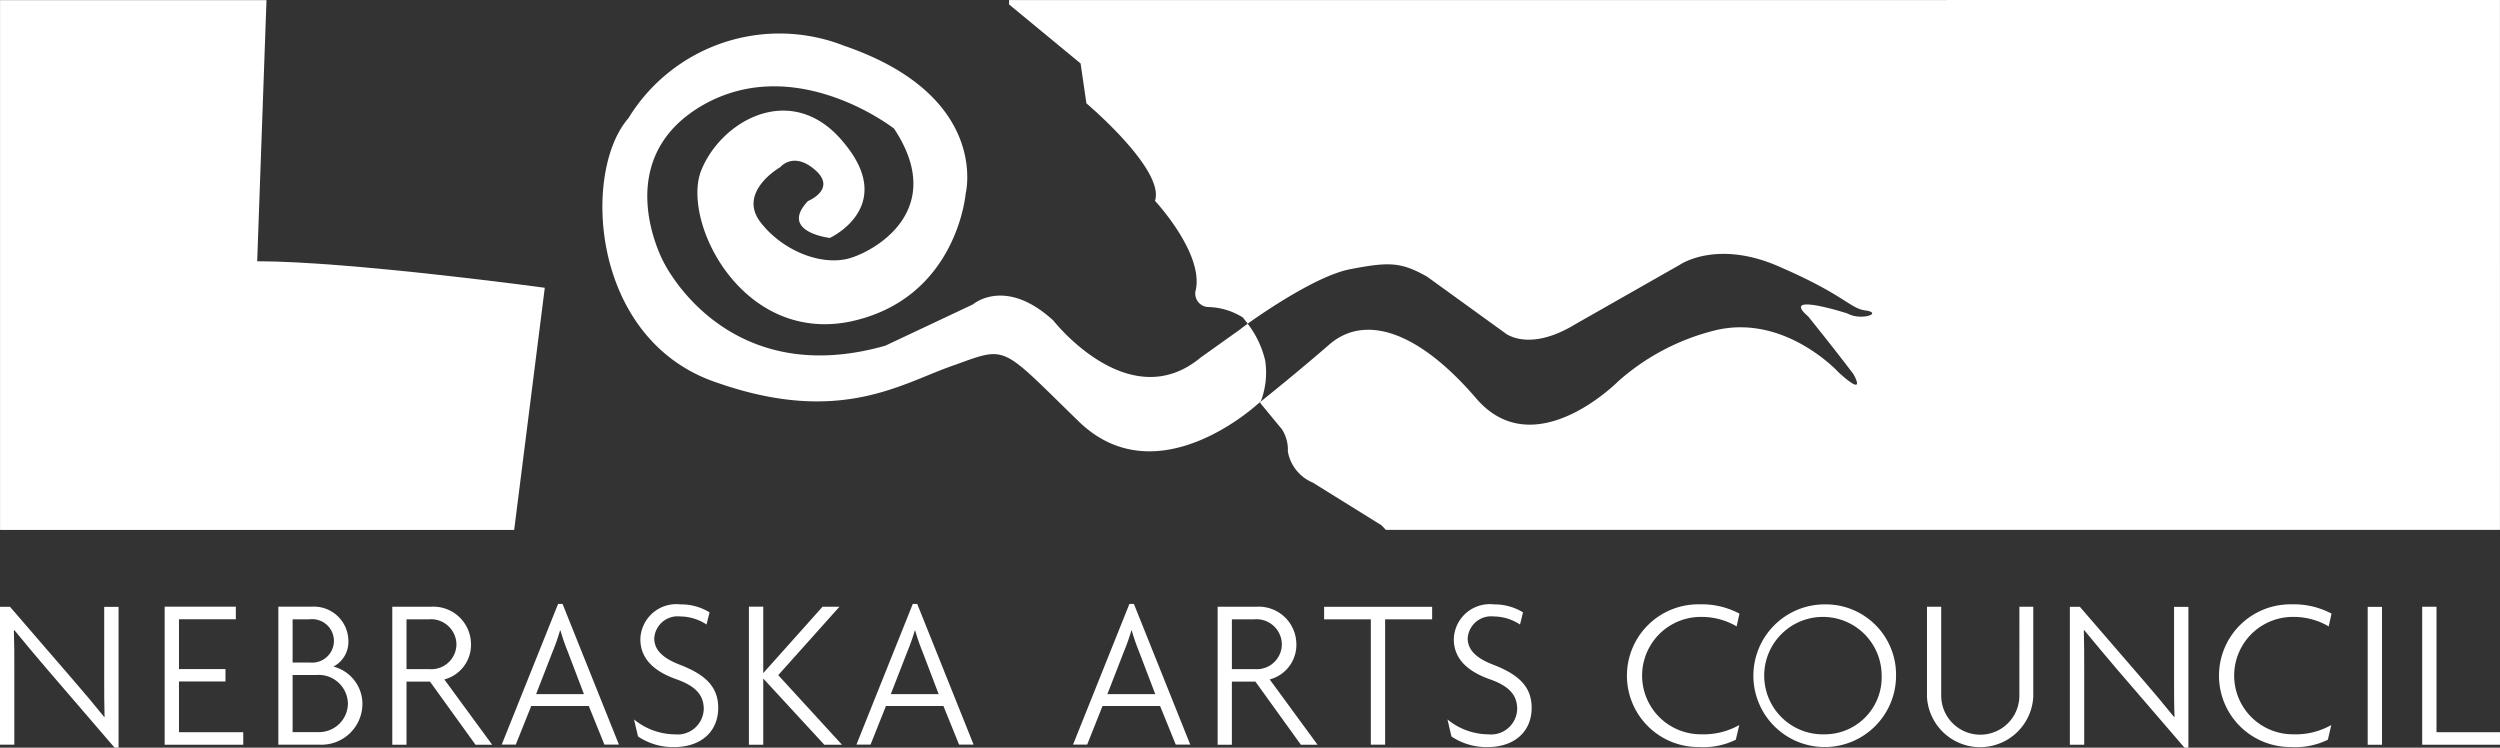 <svg xmlns="http://www.w3.org/2000/svg" width="166.656" height="49.842" viewBox="0 0 166.656 49.842"><rect x="0" y="0" width="166.656" height="49.842" fill="#333333" stroke="none"/><g id="NAC_Logo" data-name="NAC Logo" transform="translate(-53.837 -148.247)"><g id="Group_1" data-name="Group 1" transform="translate(53.837 188.699)"><path id="Path_1" data-name="Path 1" d="M60.783,266.274c0,.775,0,1.61.025,2.433l-.025.014c-.6-.749-1.435-1.742-2.067-2.466l-4.211-4.878h-.668v9.191h.955v-5.075c0-.835,0-1.7-.03-2.552l.03-.012c.624.76,1.456,1.761,2.223,2.652l4.463,5.187h.262v-9.389h-.956Z" transform="translate(-53.837 -261.377)" fill="#fff"></path></g><path id="Path_2" data-name="Path 2" d="M84.534,261.354v9.2h5.24v-.835H85.489V266.34h3.1v-.83h-3.1v-3.319h3.79v-.837Z" transform="translate(-19.721 -72.663)" fill="#fff"></path><g id="Group_2" data-name="Group 2" transform="translate(72.394 188.507)"><path id="Path_3" data-name="Path 3" d="M109.4,265.345a1.852,1.852,0,0,0,1-1.715,2.3,2.3,0,0,0-2.434-2.28h-2.235v9.2h2.746a2.732,2.732,0,0,0,2.859-2.74,2.573,2.573,0,0,0-1.934-2.466m-2.72-3.152h1.142a1.449,1.449,0,1,1,.045,2.884h-1.187Zm1.61,7.52h-1.61v-3.805h1.554a1.95,1.95,0,0,1,2.133,1.9,1.925,1.925,0,0,1-2.078,1.9" transform="translate(-105.733 -261.168)" fill="#fff"></path><path id="Path_4" data-name="Path 4" d="M132.216,263.853a2.509,2.509,0,0,0-2.658-2.494h-2.588v9.2h.948v-4.211h1.564l3.035,4.211h1.111l-3.19-4.353a2.386,2.386,0,0,0,1.779-2.348m-2.757,1.661h-1.542v-3.32H129.4a1.7,1.7,0,0,1,1.847,1.659,1.672,1.672,0,0,1-1.79,1.661" transform="translate(-119.376 -261.173)" fill="#fff"></path><path id="Path_5" data-name="Path 5" d="M151.126,260.84l-3.758,9.379h.937l1.031-2.576h3.836l1.044,2.576h.967l-3.758-9.379Zm1.723,6.011h-3.188l1.1-2.829a13.183,13.183,0,0,0,.493-1.41h.032a13.621,13.621,0,0,0,.487,1.41Z" transform="translate(-132.48 -260.84)" fill="#fff"></path><path id="Path_6" data-name="Path 6" d="M175.052,264.929c-1.153-.448-1.666-1.012-1.666-1.748a1.566,1.566,0,0,1,1.734-1.454,3.226,3.226,0,0,1,1.753.538l.2-.811a3.6,3.6,0,0,0-1.923-.53,2.4,2.4,0,0,0-2.689,2.321c0,1.191.768,2.09,2.39,2.665,1.266.444,1.836,1.036,1.836,1.99a1.746,1.746,0,0,1-1.935,1.686,4.35,4.35,0,0,1-2.714-.994l.267,1.136a4.185,4.185,0,0,0,2.4.707c1.809,0,2.946-1.037,2.946-2.622,0-1.484-.982-2.265-2.6-2.883" transform="translate(-148.33 -260.893)" fill="#fff"></path></g><path id="Path_7" data-name="Path 7" d="M198.368,261.354l-3.955,4.426v-4.426h-.956v9.2h.956v-4.412l4.068,4.412h1.179l-4.249-4.638,4.082-4.561Z" transform="translate(-89.696 -72.663)" fill="#fff"></path><g id="Group_3" data-name="Group 3" transform="translate(110.928 188.507)"><path id="Path_8" data-name="Path 8" d="M217.258,260.84l-3.758,9.379h.942l1.026-2.576H219.3l1.044,2.576h.967l-3.758-9.379Zm1.723,6.011h-3.188l1.1-2.829a14.746,14.746,0,0,0,.5-1.41h.025a13.6,13.6,0,0,0,.487,1.41Z" transform="translate(-213.5 -260.84)" fill="#fff"></path><path id="Path_9" data-name="Path 9" d="M257.642,260.84l-3.758,9.379h.942l1.023-2.576h3.839l1.044,2.576h.967l-3.758-9.379Zm1.723,6.011h-3.191l1.1-2.829a14.767,14.767,0,0,0,.5-1.41h.025a13.656,13.656,0,0,0,.487,1.41Z" transform="translate(-239.444 -260.84)" fill="#fff"></path><path id="Path_10" data-name="Path 10" d="M286.1,263.853a2.509,2.509,0,0,0-2.659-2.494h-2.588v9.2h.948v-4.211h1.567l3.033,4.211h1.11l-3.189-4.353a2.386,2.386,0,0,0,1.779-2.348m-2.757,1.661h-1.542v-3.32h1.484a1.693,1.693,0,0,1,1.847,1.659,1.67,1.67,0,0,1-1.79,1.661" transform="translate(-256.772 -261.173)" fill="#fff"></path></g><path id="Path_11" data-name="Path 11" d="M300.691,262.2h3.115v8.355h.953V262.2h3.134v-.837h-7.2Z" transform="translate(-158.586 -72.667)" fill="#fff"></path><g id="Group_4" data-name="Group 4" transform="translate(150.33 188.535)"><path id="Path_12" data-name="Path 12" d="M326.707,264.929c-1.154-.448-1.666-1.012-1.666-1.748a1.566,1.566,0,0,1,1.734-1.454,3.226,3.226,0,0,1,1.753.538l.2-.811a3.625,3.625,0,0,0-1.924-.53,2.4,2.4,0,0,0-2.689,2.321c0,1.191.768,2.09,2.39,2.665,1.268.444,1.836,1.036,1.836,1.99a1.746,1.746,0,0,1-1.935,1.686,4.35,4.35,0,0,1-2.714-.994l.267,1.136a4.186,4.186,0,0,0,2.4.707c1.809,0,2.946-1.037,2.946-2.622,0-1.484-.982-2.265-2.6-2.883" transform="translate(-323.694 -260.921)" fill="#fff"></path><path id="Path_13" data-name="Path 13" d="M362.1,261.754a4.606,4.606,0,0,1,2.39.631l.188-.851a5.359,5.359,0,0,0-2.676-.618,4.756,4.756,0,1,0,0,9.511,4.871,4.871,0,0,0,2.433-.487l.231-.978a4.857,4.857,0,0,1-2.564.617,3.913,3.913,0,1,1,0-7.826" transform="translate(-345.215 -260.917)" fill="#fff"></path><path id="Path_14" data-name="Path 14" d="M385.5,260.92a4.755,4.755,0,1,0,4.747,4.744,4.686,4.686,0,0,0-4.747-4.744m0,8.663a3.915,3.915,0,1,1,3.788-3.918,3.8,3.8,0,0,1-3.788,3.918" transform="translate(-360.345 -260.919)" fill="#fff"></path><path id="Path_15" data-name="Path 15" d="M419.247,267.284a2.606,2.606,0,0,1-5.212,0v-5.923h-.948v6.01a3.548,3.548,0,0,0,7.085,0v-6.01h-.924Z" transform="translate(-381.123 -261.202)" fill="#fff"></path><path id="Path_16" data-name="Path 16" d="M446.669,266.274c0,.781,0,1.61.032,2.433l-.032.014c-.6-.749-1.435-1.742-2.064-2.466l-4.214-4.878h-.668v9.191h.956v-5.075c0-.835,0-1.7-.025-2.552l.025-.012c.628.76,1.454,1.761,2.221,2.652l4.467,5.187h.258v-9.389h-.956Z" transform="translate(-398.234 -261.212)" fill="#fff"></path><path id="Path_17" data-name="Path 17" d="M472.473,261.754a4.617,4.617,0,0,1,2.391.631l.186-.851a5.358,5.358,0,0,0-2.676-.618,4.756,4.756,0,1,0,0,9.511,4.885,4.885,0,0,0,2.433-.487l.226-.978a4.826,4.826,0,0,1-2.559.617,3.913,3.913,0,1,1,0-7.826" transform="translate(-416.119 -260.917)" fill="#fff"></path></g><rect id="Rectangle_1" data-name="Rectangle 1" width="0.953" height="9.192" transform="translate(211.673 188.702)" fill="#fff"></rect><path id="Path_18" data-name="Path 18" d="M505.408,261.356v9.2h5.186v-.837h-4.232v-8.362Z" transform="translate(-290.102 -72.664)" fill="#fff"></path><g id="Group_5" data-name="Group 5" transform="translate(53.84 148.247)"><path id="Path_19" data-name="Path 19" d="M90.16,167.44s-13.037-1.767-19.172-1.767l.62-17.409H53.846v35.321H88.119Z" transform="translate(-53.846 -148.257)" fill="#fff"></path><path id="Path_20" data-name="Path 20" d="M264.654,166.2c2.639-.512,3.419-.493,5.167.493l5.161,3.732s1.559,1.373,4.761-.592l6.916-3.933s2.525-1.766,6.807.2c4.281,1.866,4.572,2.757,5.646,2.851,1.068.194-.391.687-1.271.194,0,0-4.569-1.475-2.622.194,0,0,1.747,2.162,3.013,3.842,0,0,.975,1.666-.972-.1,0,0-3.5-3.845-8.077-2.852a15.217,15.217,0,0,0-6.622,3.433s-5.635,5.712-9.521,1.085c-3.9-4.518-7.42-5.548-9.743-3.532-2.084,1.811-4.023,3.357-4.572,3.806h-.006c-.019.051-.032.081-.032.081l1.456,1.766a2.513,2.513,0,0,1,.391,1.473,2.761,2.761,0,0,0,1.655,2.073l4.578,2.844s.139.132.3.313h74.269V148.247l-99.387.006,0,.288,4.77,3.938.387,2.658s5.255,4.426,4.572,6.5c0,0,3.21,3.432,2.728,5.9a.9.9,0,0,0,.874,1.179,4.53,4.53,0,0,1,2.242.687s.143.161.336.423c1.3-.937,4.73-3.226,6.8-3.625" transform="translate(-174.686 -148.247)" fill="#fff"></path><path id="Path_21" data-name="Path 21" d="M209.893,179.2c.025-.019.073-.062.138-.113a5.4,5.4,0,0,0,.3-2.732,6.434,6.434,0,0,0-1.168-2.458c-.226.161-.395.285-.474.355l-2.652,1.89c-4.787,3.993-9.829-2.459-9.829-2.459-3.214-2.945-5.355-1.079-5.355-1.079L185,175.362c-10.7,3.039-14.789-5.611-14.789-5.611s-3.693-6.784,2.633-10.429c6.222-3.546,12.745,1.567,12.745,1.567,3.4,5.13-.781,7.877-2.72,8.562-1.855.692-4.576-.294-6.136-2.259-1.661-2.066,1.268-3.732,1.268-3.732s.88-1.085,2.334.193-.487,2.066-.487,2.066c-1.946,2.065,1.46,2.458,1.46,2.458s4.474-2.059.972-6.3c-3.4-4.237-8.169-1.585-9.534,1.771-1.367,3.339,2.622,11.508,9.827,10.123,7.208-1.467,7.789-8.55,7.789-8.55s1.661-6.5-8.082-9.848a11.8,11.8,0,0,0-14.4,4.823c-3.107,3.551-2.535,14.761,5.842,17.605,8.368,2.951,12.455,0,15.963-1.174,3.5-1.271,3.013-1.271,8.268,3.834,5.255,5.01,11.938-1.268,11.938-1.268" transform="translate(-125.992 -152.315)" fill="#fff"></path></g></g></svg>